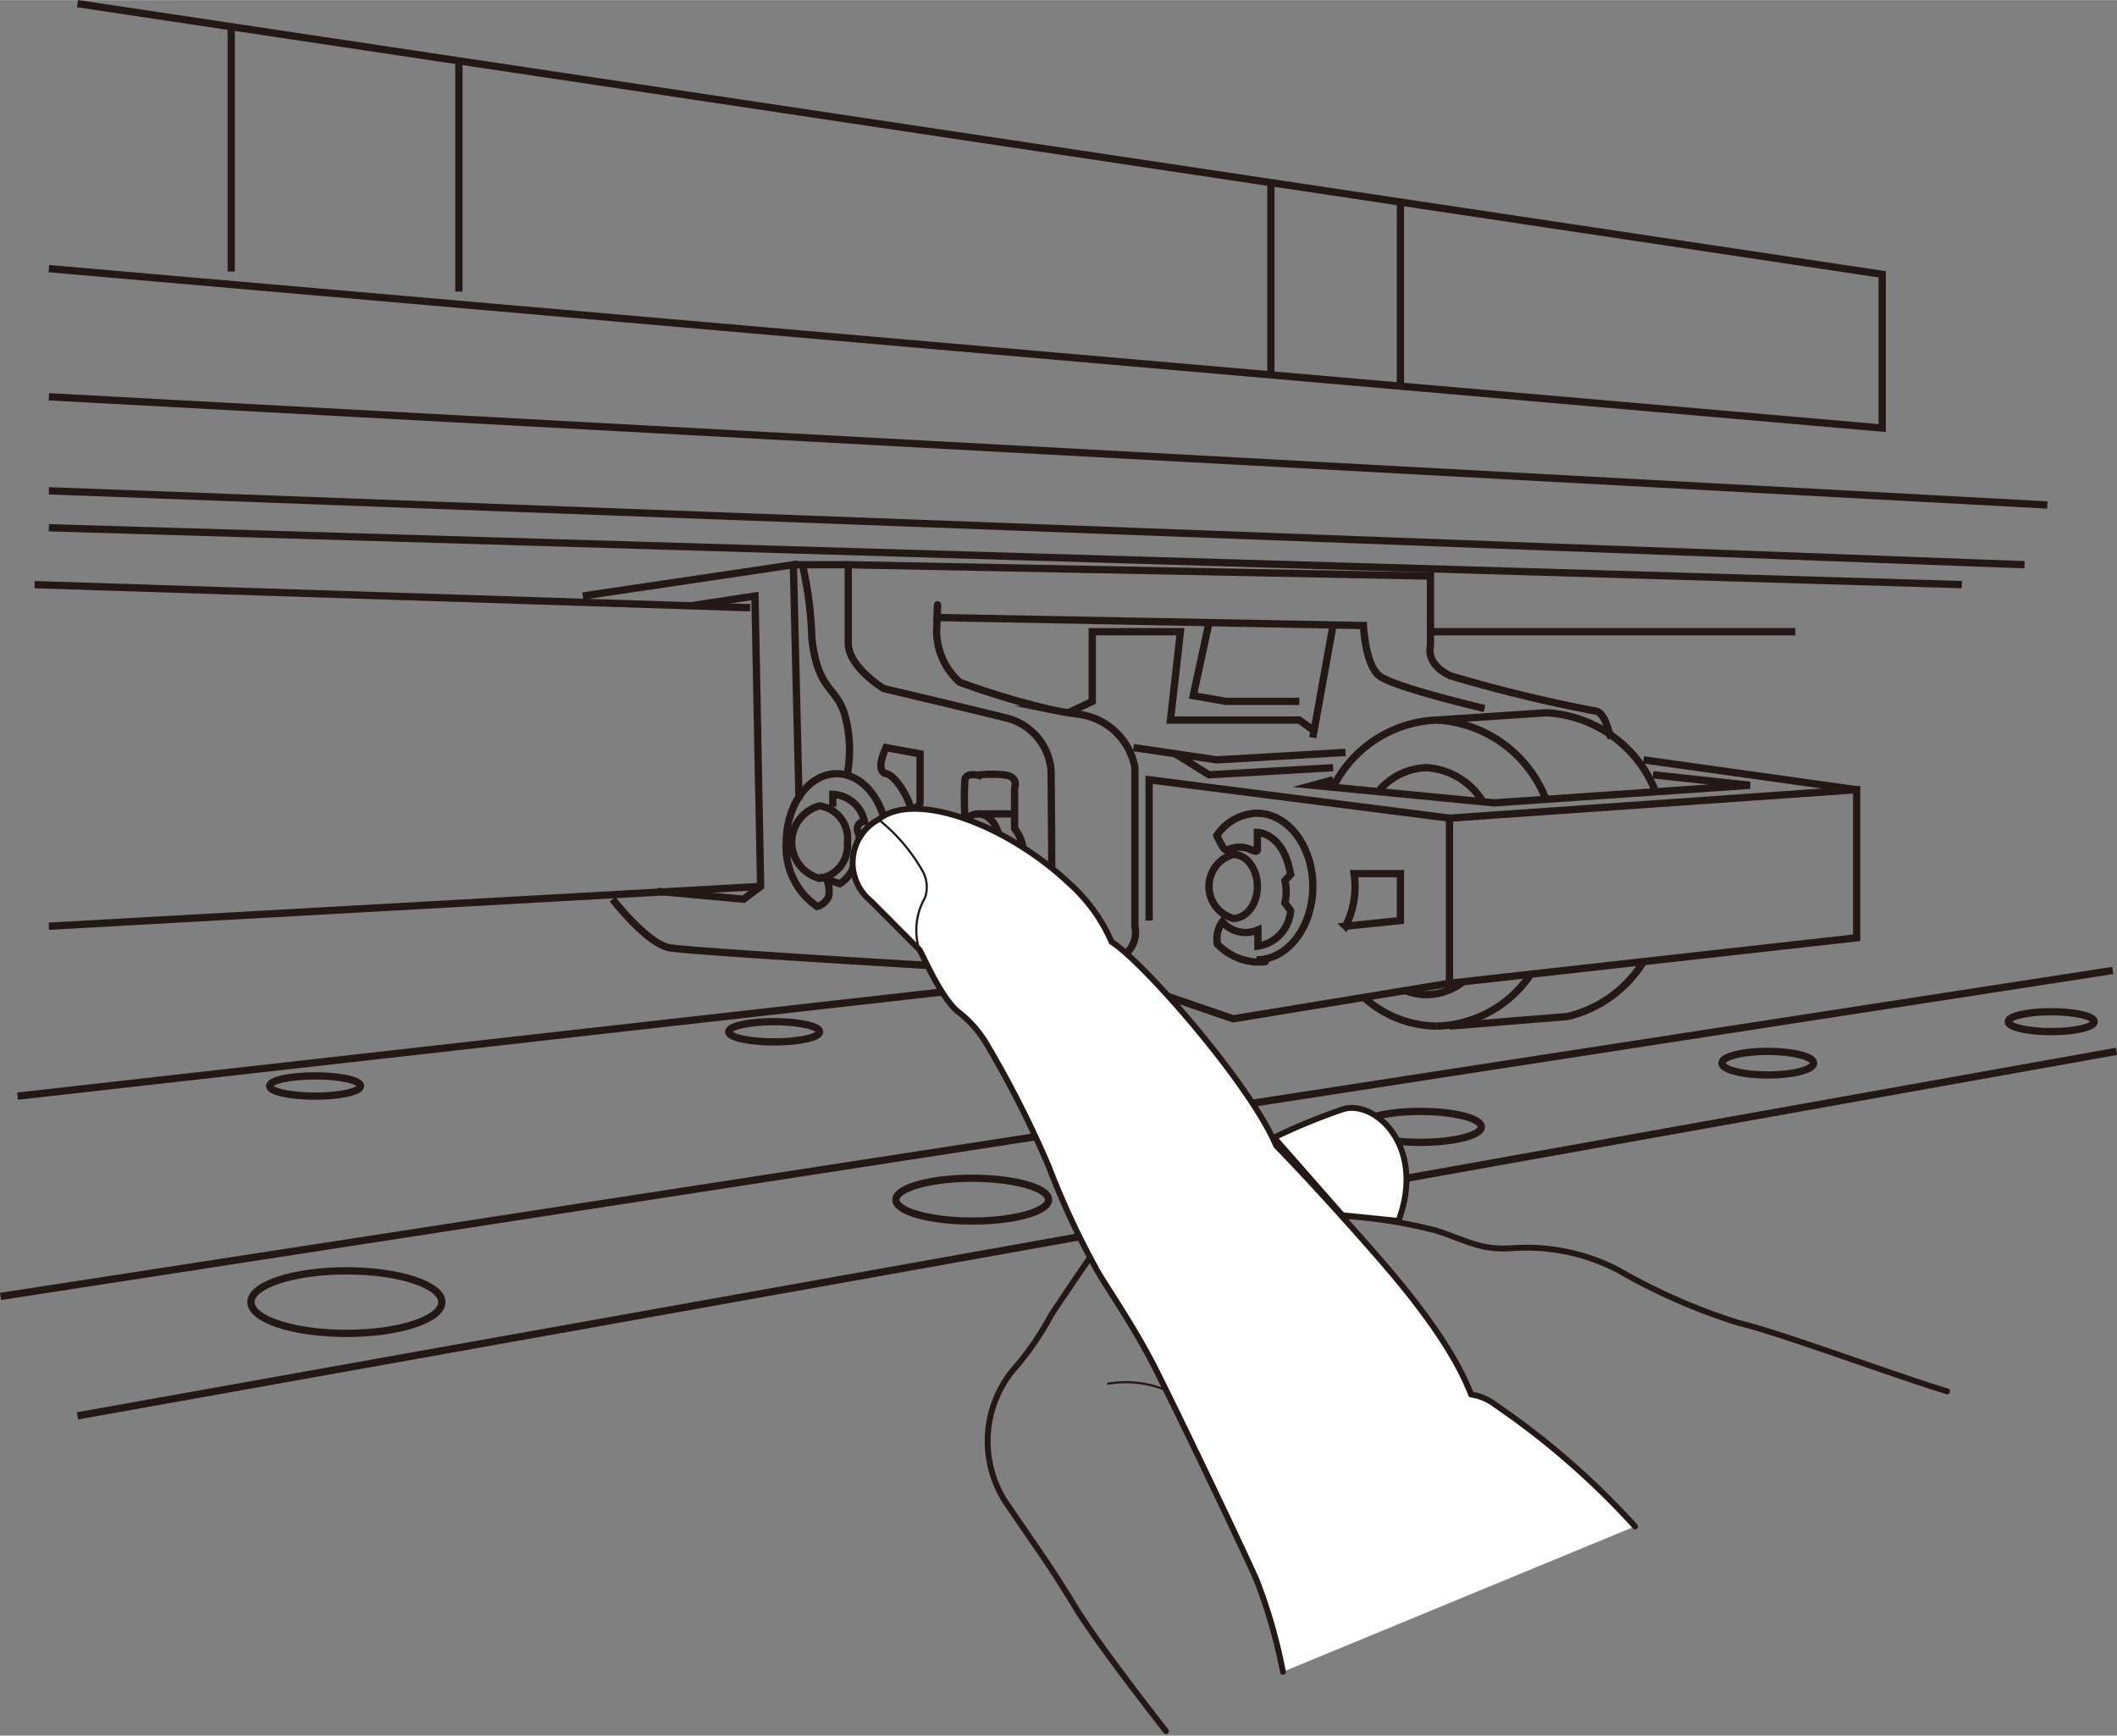 <svg id="レイヤー_1" data-name="レイヤー 1" xmlns="http://www.w3.org/2000/svg" xmlns:xlink="http://www.w3.org/1999/xlink" width="42.02mm" height="34.45mm" viewBox="0 0 119.12 97.65"><rect x="0" y="0" width="119.12" height="97.65" fill="#808080" stroke="none"/><defs><style>.cls-1,.cls-2,.cls-4,.cls-5{fill:none;}.cls-2,.cls-4,.cls-5{stroke:#231815;}.cls-2{stroke-miterlimit:10;stroke-width:0.41px;}.cls-3{clip-path:url(#clip-path);}.cls-4,.cls-5{stroke-linecap:round;stroke-linejoin:round;}.cls-4{stroke-width:0.33px;}.cls-5{stroke-width:0.12px;}.cls-6{fill:#fff;}</style><clipPath id="clip-path" transform="translate(0 0)"><rect class="cls-1" width="119.12" height="97.65"/></clipPath></defs><title>VG2-640_pinchroller_move</title><line class="cls-2" x1="1.95" y1="32.89" x2="42.21" y2="34.19"/><line class="cls-2" x1="2.75" y1="52.11" x2="42.8" y2="49.87"/><polygon class="cls-2" points="81.56 46.03 104.47 44.43 104.47 52.76 81.56 55.32 81.56 46.03"/><polyline class="cls-2" points="32.79 33.53 44.64 31.77 44.96 44.99"/><polyline class="cls-2" points="38.87 34.08 42.48 33.53 42.8 49.87 41.84 50.59 37.02 50.15"/><g class="cls-3"><path class="cls-2" d="M34.47,50.59s1.92,2.49,3.2,2.73S57.05,54.6,57.05,54.6s2-.16,2.09-2,0-9.29,0-9.29a3.32,3.32,0,0,0-2.41-2.89c-2.24-.56-7-1.68-7-1.68s-2-1.2-2-2.56V31.77l32.76.64v3.93s-.32,1,1.12,1.68a83.42,83.42,0,0,0,8.25,2s.32.08.56.8l.24.72" transform="translate(0 0)"/><polyline class="cls-2" points="81.56 46.03 64.66 43.87 64.66 51.79"/><path class="cls-2" d="M57.53,54.6h2.81a12.7,12.7,0,0,1,2.2-.56,1.61,1.61,0,0,0,1.32-1.93V43.18a3.71,3.71,0,0,0-3.18-3c-.5-.06-1-.15-1.59-.27A43.37,43.37,0,0,1,54,38.38a3.87,3.87,0,0,1-1.28-3.24c.08-2.25,0-.4,0-.4l24,.45s.09,2.19.89,2.83,5.92,1.84,5.92,1.84" transform="translate(0 0)"/><path class="cls-2" d="M70.75,49.87c0,1-.61,1.8-1.36,1.8a1.87,1.87,0,0,1,0-3.6C70.14,48.07,70.75,48.88,70.75,49.87Z" transform="translate(0 0)"/><path class="cls-2" d="M70.71,54c1.75,0,3.16-1.85,3.16-4.13s-1.41-4.12-3.16-4.12A2.83,2.83,0,0,0,68.47,47s.36.87.57.83a1.58,1.58,0,0,1,1.41,0c.3.13.3,0,.3,0v-1s1.47,0,1.87,2.37l-.32.35a2.79,2.79,0,0,1,0,1.25l.32.43a2.17,2.17,0,0,1-1.84,2v-.91a1.73,1.73,0,0,1-2-.46,1.68,1.68,0,0,0-.28,1.26,3.34,3.34,0,0,0,2.1,1C71.9,54.14,70.71,54,70.71,54Z" transform="translate(0 0)"/><polyline class="cls-2" points="81.56 55.32 69.39 57.32 61.46 54.6"/><path class="cls-2" d="M86.13,54.81a6.56,6.56,0,0,1-5.28,2.92" transform="translate(0 0)"/><path class="cls-2" d="M80.85,40.51A7,7,0,0,1,87,45" transform="translate(0 0)"/><path class="cls-2" d="M92.48,54.1a6.9,6.9,0,0,1-4.28,3.09l-6.64.54" transform="translate(0 0)"/><path class="cls-2" d="M75,44.31a6.81,6.81,0,0,1,5.84-3.8L87,40.1a7,7,0,0,1,6.16,4.45" transform="translate(0 0)"/><path class="cls-2" d="M80.85,57.73a6.2,6.2,0,0,1-4.11-1.62" transform="translate(0 0)"/><path class="cls-2" d="M77.64,44.43a3.64,3.64,0,0,1,2.63-1.24,4,4,0,0,1,3.22,2" transform="translate(0 0)"/><path class="cls-2" d="M82.33,55.23a3.34,3.34,0,0,1-2.06.73,3.23,3.23,0,0,1-1.19-.23" transform="translate(0 0)"/><line class="cls-2" x1="104.47" y1="44.43" x2="92.48" y2="42.75"/><polyline class="cls-2" points="93.01 43.59 98.47 44.18 84.08 45.17 73.87 44.18 75.01 43.87"/><polyline class="cls-2" points="75.71 42.33 68.47 42.75 63.78 42.06"/><polyline class="cls-2" points="68.03 35.03 67.14 39.14 68.99 39.46 73.11 39.46"/><line class="cls-2" x1="75.01" y1="35.16" x2="73.87" y2="41.5"/><polyline class="cls-2" points="60.11 40.1 61.46 39.46 61.46 35.54 66.42 35.54 65.86 40.51 73.11 40.51 73.87 41.06"/><polyline class="cls-2" points="75.01 43.19 68.03 43.59 66.13 42.41"/><ellipse class="cls-2" cx="55.05" cy="47.47" rx="1.2" ry="1.68"/><path class="cls-2" d="M47.68,47.42a1.85,1.85,0,0,1-1.56,2,2.11,2.11,0,0,1,0-4.08A1.85,1.85,0,0,1,47.68,47.42Z" transform="translate(0 0)"/><line class="cls-2" x1="57.13" y1="45.79" x2="55.05" y2="45.79"/><line class="cls-2" x1="57.13" y1="49.15" x2="55.05" y2="49.15"/><path class="cls-2" d="M54.29,45.89a18.91,18.91,0,0,1,0-2c.06-.44.72-.28.72-.28a6.33,6.33,0,0,1,1.6,0c.72.12.48.72.48.72v2.28a2.39,2.39,0,0,1,0,2.94H54.71l-.42-.75" transform="translate(0 0)"/><path class="cls-2" d="M49.85,42.06l1.92.35v2.76c0,.22-.56.44-.56.21s-.72-1.73-1.36-1.86S49.85,42.06,49.85,42.06Z" transform="translate(0 0)"/><path class="cls-2" d="M76.19,49.15H78.8v2.64l-3.09.32A4.87,4.87,0,0,0,76.19,49.15Z" transform="translate(0 0)"/><path class="cls-2" d="M46.08,51.07a4.07,4.07,0,0,1-1.84-3.65c0-2.15,1.27-3.89,2.84-3.89s2.85,1.74,2.85,3.89c0,.22,0,.44,0,.65,0,0,0,.58-.74.58a.77.77,0,0,1-.83-.58,2.91,2.91,0,0,0-.08-1.26.42.42,0,0,1,.36-.6,1.91,1.91,0,0,0-1.78-1.52l0,.69" transform="translate(0 0)"/><line class="cls-2" x1="80.57" y1="35.54" x2="101.02" y2="35.54"/><line class="cls-2" x1="118.88" y1="54.6" x2="0.03" y2="72.94"/><line class="cls-2" x1="119.09" y1="59.15" x2="4.36" y2="79.66"/><line class="cls-2" x1="115.2" y1="28.41" x2="2.75" y2="22.32"/><polyline class="cls-2" points="2.75 27.61 111.2 31.67 113.92 31.77"/><line class="cls-2" x1="110.39" y1="32.89" x2="2.75" y2="29.69"/><polyline class="cls-2" points="2.75 15.11 105.91 24.08 105.91 15.43 4.36 0.2"/><line class="cls-2" x1="13.01" y1="15.27" x2="13.01" y2="1.5"/><line class="cls-2" x1="25.82" y1="3.42" x2="25.82" y2="16.4"/><line class="cls-2" x1="71.51" y1="10.27" x2="71.51" y2="21.09"/><line class="cls-2" x1="78.8" y1="11.37" x2="78.8" y2="21.73"/><ellipse class="cls-2" cx="19.49" cy="73.26" rx="5.37" ry="1.76"/><path class="cls-2" d="M59,67.5c0,.66-1.93,1.2-4.3,1.2s-4.29-.54-4.29-1.2,1.92-1.21,4.29-1.21S59,66.83,59,67.5Z" transform="translate(0 0)"/><ellipse class="cls-2" cx="79.92" cy="63.4" rx="3.43" ry="0.87"/><path class="cls-2" d="M102.05,59.81c0,.37-1.15.67-2.58.67s-2.58-.3-2.58-.67,1.16-.66,2.58-.66S102.05,59.45,102.05,59.81Z" transform="translate(0 0)"/><ellipse class="cls-2" cx="115.42" cy="57.48" rx="2.42" ry="0.56"/><path class="cls-2" d="M46,51a1,1,0,0,0,.63-.58,1.6,1.6,0,0,0-.12-.95l.74.25a2,2,0,0,0,.92-1.64" transform="translate(0 0)"/><path class="cls-2" d="M51.77,48.91a1.56,1.56,0,0,0-.8,1.28c0,.9,1.18.48.8.58S52.67,51.07,51.77,48.91Z" transform="translate(0 0)"/><path class="cls-2" d="M45.15,31.77a20.78,20.78,0,0,1,.53,4.11C46,38.82,47,38.61,47.5,40.1a7.39,7.39,0,0,1,.18,3.43" transform="translate(0 0)"/><line class="cls-2" x1="61.91" y1="54.81" x2="0.99" y2="61.67"/><ellipse class="cls-2" cx="17.73" cy="61.1" rx="2.56" ry="0.57"/><ellipse class="cls-2" cx="43.56" cy="58.05" rx="2.56" ry="0.57"/><ellipse class="cls-2" cx="61.46" cy="55.96" rx="2.56" ry="0.57"/><line class="cls-2" x1="47.68" y1="31.77" x2="44.64" y2="31.77"/></g><g class="cls-3"><path class="cls-4" d="M61.33,70.76S60,72.68,59.14,74a16.74,16.74,0,0,1-2.2,3.16,6.32,6.32,0,0,0-.18,7.61c1.85,2.71,2.38,3.41,3.73,5.63s5.12,7,5.12,7" transform="translate(0 0)"/><path class="cls-5" d="M62.35,77.85a6,6,0,0,1,3.1.3" transform="translate(0 0)"/><path class="cls-4" d="M75.53,68.4a28.18,28.18,0,0,1,5.26.83c1.86.61,2.51,1.1,4.23,1a11.22,11.22,0,0,1,6,1.21,33.7,33.7,0,0,0,6.84,3c2.14.49,8.59,2.89,11.7,3.84" transform="translate(0 0)"/><path class="cls-6" d="M71.69,64l3.84,4.37,3.16.32c1.57-4.21-1.34-6.84-3.13-6.28A33.87,33.87,0,0,0,71.69,64" transform="translate(0 0)"/><path class="cls-4" d="M71.69,64l3.84,4.37,3.16.32c1.57-4.21-1.34-6.84-3.13-6.28A33.87,33.87,0,0,0,71.69,64" transform="translate(0 0)"/><path class="cls-6" d="M72.19,94.06a29.91,29.91,0,0,0-1.49-5.18c-.89-2-4.6-9.75-5.75-12s-2.64-4.4-3.19-5.35A46.48,46.48,0,0,1,59,65.6a59.63,59.63,0,0,0-3.47-6.84,6.44,6.44,0,0,0-1.61-1.83c-.91-.73-1.83-2.84-2.17-3.48L49,50.69a2.77,2.77,0,0,1,.42-4.58c2.07-1.67,7.25.32,10.67,3.52A9.52,9.52,0,0,1,62.55,53c1.67,1,7.77,7.93,9.26,11.46,0,0,2.27,2.3,5.81,6.36s4.64,6.33,5.16,7.64a2.93,2.93,0,0,1,1.35.57A44.41,44.41,0,0,1,92,85.88" transform="translate(0 0)"/><path class="cls-4" d="M72.19,94.06a29.91,29.91,0,0,0-1.49-5.18c-.89-2-4.6-9.75-5.75-12s-2.64-4.4-3.19-5.35A46.48,46.48,0,0,1,59,65.6a59.63,59.63,0,0,0-3.47-6.84,6.44,6.44,0,0,0-1.61-1.83c-.91-.73-1.83-2.84-2.17-3.48L49,50.69a2.77,2.77,0,0,1,.42-4.58c2.07-1.67,7.25.32,10.67,3.52A9.52,9.52,0,0,1,62.55,53c1.67,1,7.77,7.93,9.26,11.46,0,0,2.27,2.3,5.81,6.36s4.64,6.33,5.16,7.64a2.93,2.93,0,0,1,1.35.57A44.41,44.41,0,0,1,92,85.88" transform="translate(0 0)"/><path class="cls-5" d="M49.44,46.11A10.08,10.08,0,0,1,51.91,49a1.84,1.84,0,0,1,.14,1.5,3.68,3.68,0,0,0-.38,2.73" transform="translate(0 0)"/></g></svg>